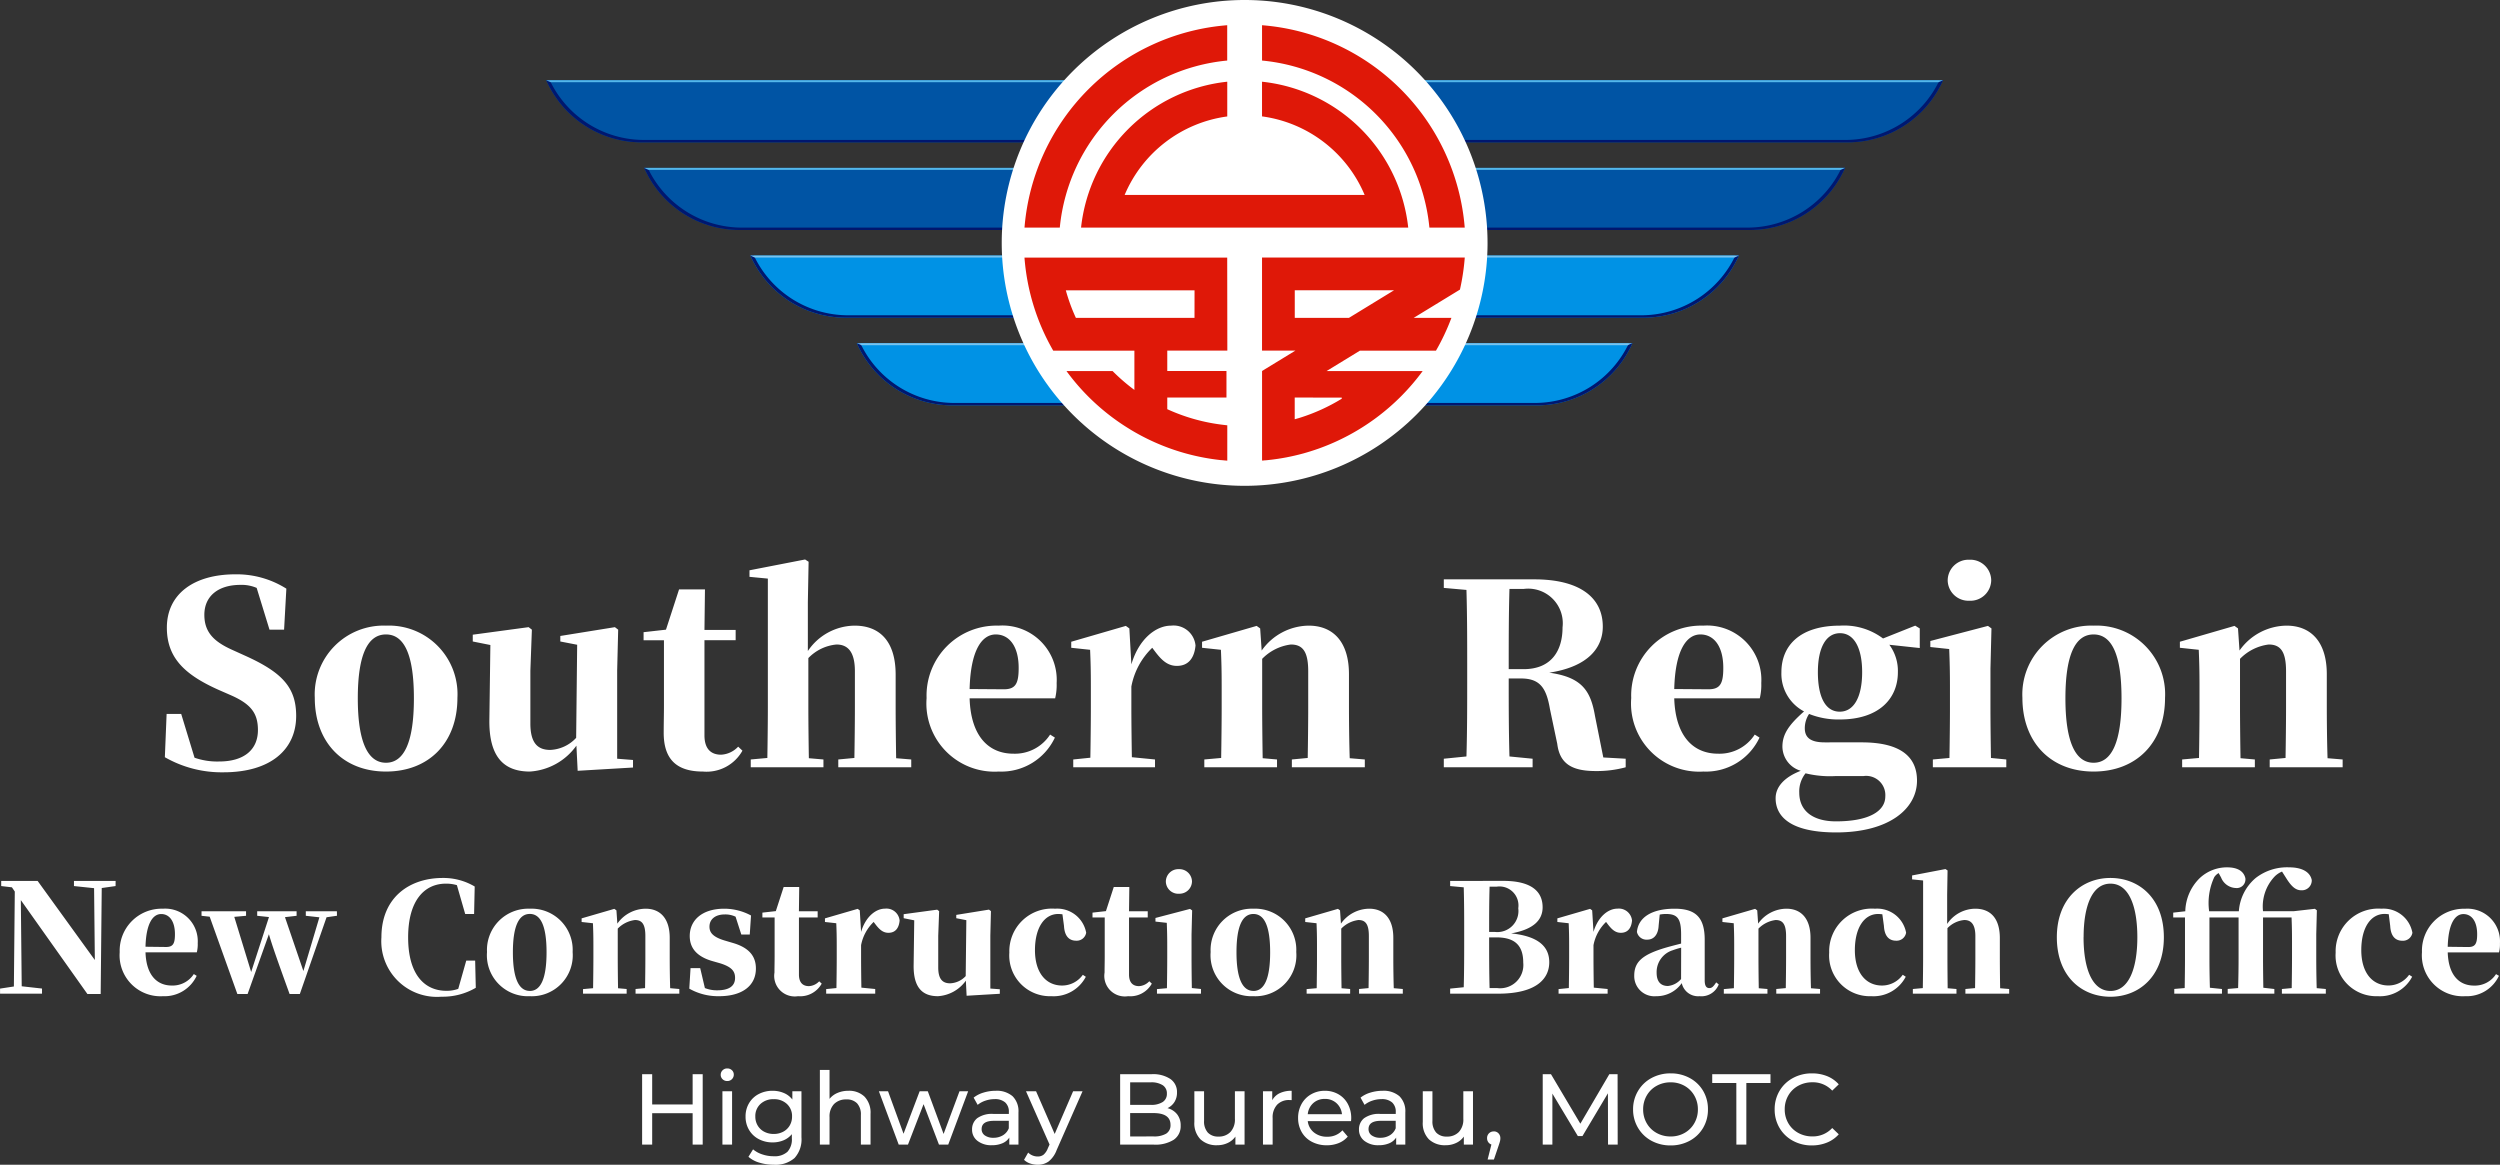 <svg xmlns="http://www.w3.org/2000/svg" width="198.756" height="92.6" viewBox="0 0 198.756 92.6">
  <rect x="0" y="0" width="198.756" height="92.6" fill="#333333" stroke="none"/>
  <g id="南工分局_footer_en" transform="translate(-89.574 -1570)">
    <path id="Path_206" data-name="Path 206" d="M-43.56-5.6V0h-.8V-2.5h-3.216V0h-.8V-5.6h.8v2.408h3.216V-5.6Zm1.568,1.36h.768V0h-.768Zm.384-.816A.512.512,0,0,1-41.98-5.2a.472.472,0,0,1-.148-.352.485.485,0,0,1,.148-.356.5.5,0,0,1,.372-.148.52.52,0,0,1,.372.14.46.46,0,0,1,.148.348.5.5,0,0,1-.148.364A.5.5,0,0,1-41.608-5.056Zm5.9.816V-.576a2.19,2.19,0,0,1-.552,1.644A2.289,2.289,0,0,1-37.9,1.6a3.942,3.942,0,0,1-1.144-.164,2.265,2.265,0,0,1-.88-.468l.368-.592a2.171,2.171,0,0,0,.732.4,2.781,2.781,0,0,0,.9.148,1.51,1.51,0,0,0,1.1-.352A1.448,1.448,0,0,0-36.472-.5V-.832a1.7,1.7,0,0,1-.668.492A2.225,2.225,0,0,1-38-.176a2.318,2.318,0,0,1-1.1-.26,1.934,1.934,0,0,1-.772-.728,2.04,2.04,0,0,1-.28-1.068,2.04,2.04,0,0,1,.28-1.068,1.906,1.906,0,0,1,.772-.724A2.347,2.347,0,0,1-38-4.28a2.247,2.247,0,0,1,.892.176,1.656,1.656,0,0,1,.676.52V-4.24ZM-37.912-.848a1.572,1.572,0,0,0,.748-.176,1.3,1.3,0,0,0,.52-.492,1.373,1.373,0,0,0,.188-.716,1.3,1.3,0,0,0-.408-1,1.477,1.477,0,0,0-1.048-.38,1.488,1.488,0,0,0-1.056.38,1.3,1.3,0,0,0-.408,1,1.373,1.373,0,0,0,.188.716,1.3,1.3,0,0,0,.52.492A1.589,1.589,0,0,0-37.912-.848Zm5.936-3.432a1.752,1.752,0,0,1,1.284.468,1.841,1.841,0,0,1,.476,1.372V0h-.768V-2.352a1.3,1.3,0,0,0-.3-.928,1.113,1.113,0,0,0-.848-.312,1.321,1.321,0,0,0-.984.364,1.422,1.422,0,0,0-.36,1.044V0h-.768V-5.936h.768v2.3a1.585,1.585,0,0,1,.628-.472A2.163,2.163,0,0,1-31.976-4.28Zm9.52.04L-24.04,0h-.736L-26-3.216-27.24,0h-.736l-1.576-4.24h.728l1.232,3.376,1.28-3.376h.648l1.256,3.392,1.264-3.392Zm2.184-.04a1.918,1.918,0,0,1,1.348.432,1.668,1.668,0,0,1,.468,1.288V0h-.728V-.56a1.214,1.214,0,0,1-.548.452,2.091,2.091,0,0,1-.844.156A1.766,1.766,0,0,1-21.716-.3a1.1,1.1,0,0,1-.428-.9,1.113,1.113,0,0,1,.408-.9,2.011,2.011,0,0,1,1.3-.34h1.216v-.152a.979.979,0,0,0-.288-.76,1.215,1.215,0,0,0-.848-.264,2.245,2.245,0,0,0-.736.124,1.9,1.9,0,0,0-.608.332l-.32-.576a2.322,2.322,0,0,1,.784-.4A3.281,3.281,0,0,1-20.272-4.28Zm-.176,3.736a1.427,1.427,0,0,0,.76-.2,1.122,1.122,0,0,0,.464-.556v-.592h-1.184q-.976,0-.976.656a.594.594,0,0,0,.248.5A1.134,1.134,0,0,0-20.448-.544Zm7.088-3.7L-15.416.424a2.1,2.1,0,0,1-.636.912,1.452,1.452,0,0,1-.876.264,1.851,1.851,0,0,1-.6-.1,1.24,1.24,0,0,1-.484-.292l.328-.576a1.069,1.069,0,0,0,.76.312A.733.733,0,0,0-16.46.8a1.262,1.262,0,0,0,.34-.508l.136-.3L-17.856-4.24h.8l1.48,3.392,1.464-3.392ZM-6.608-2.9a1.434,1.434,0,0,1,.768.492,1.411,1.411,0,0,1,.28.9,1.294,1.294,0,0,1-.548,1.12A2.727,2.727,0,0,1-7.7,0h-2.672V-5.6h2.512a2.477,2.477,0,0,1,1.484.384,1.245,1.245,0,0,1,.524,1.064,1.384,1.384,0,0,1-.2.76A1.329,1.329,0,0,1-6.608-2.9ZM-9.576-4.952V-3.16h1.64a1.665,1.665,0,0,0,.948-.228.759.759,0,0,0,.332-.668.759.759,0,0,0-.332-.668,1.665,1.665,0,0,0-.948-.228Zm1.84,4.3A1.894,1.894,0,0,0-6.712-.872a.779.779,0,0,0,.344-.7q0-.936-1.368-.936h-1.84V-.648ZM-.48-4.24V0h-.728V-.64a1.544,1.544,0,0,1-.612.508,1.909,1.909,0,0,1-.828.18A1.85,1.85,0,0,1-3.984-.42,1.825,1.825,0,0,1-4.472-1.8V-4.24H-3.7v2.352a1.317,1.317,0,0,0,.3.932A1.105,1.105,0,0,0-2.56-.64a1.266,1.266,0,0,0,.96-.368,1.445,1.445,0,0,0,.352-1.04V-4.24Zm2.2.712a1.31,1.31,0,0,1,.592-.56,2.149,2.149,0,0,1,.952-.192v.744a1.5,1.5,0,0,0-.176-.008,1.292,1.292,0,0,0-.98.372,1.473,1.473,0,0,0-.356,1.06V0H.984V-4.24H1.72ZM8-2.1a2.2,2.2,0,0,1-.016.232H4.544a1.331,1.331,0,0,0,.492.9,1.606,1.606,0,0,0,1.044.34A1.573,1.573,0,0,0,7.3-1.136l.424.5a1.857,1.857,0,0,1-.716.512,2.492,2.492,0,0,1-.956.176A2.5,2.5,0,0,1,4.864-.228,1.968,1.968,0,0,1,4.06-1a2.213,2.213,0,0,1-.284-1.12,2.248,2.248,0,0,1,.276-1.112A1.977,1.977,0,0,1,4.812-4,2.165,2.165,0,0,1,5.9-4.28,2.121,2.121,0,0,1,6.988-4a1.938,1.938,0,0,1,.744.772A2.352,2.352,0,0,1,8-2.1ZM5.9-3.632A1.327,1.327,0,0,0,4.98-3.3a1.355,1.355,0,0,0-.436.88h2.72a1.364,1.364,0,0,0-.436-.876A1.318,1.318,0,0,0,5.9-3.632Zm4.584-.648a1.918,1.918,0,0,1,1.348.432A1.668,1.668,0,0,1,12.3-2.56V0h-.728V-.56a1.214,1.214,0,0,1-.548.452,2.091,2.091,0,0,1-.844.156A1.766,1.766,0,0,1,9.044-.3a1.1,1.1,0,0,1-.428-.9,1.113,1.113,0,0,1,.408-.9,2.011,2.011,0,0,1,1.3-.34h1.216v-.152a.979.979,0,0,0-.288-.76,1.215,1.215,0,0,0-.848-.264,2.245,2.245,0,0,0-.736.124,1.9,1.9,0,0,0-.608.332l-.32-.576a2.322,2.322,0,0,1,.784-.4A3.281,3.281,0,0,1,10.488-4.28ZM10.312-.544a1.427,1.427,0,0,0,.76-.2,1.122,1.122,0,0,0,.464-.556v-.592H10.352q-.976,0-.976.656a.594.594,0,0,0,.248.5A1.134,1.134,0,0,0,10.312-.544Zm7.368-3.7V0h-.728V-.64a1.544,1.544,0,0,1-.612.508,1.909,1.909,0,0,1-.828.18A1.85,1.85,0,0,1,14.176-.42a1.825,1.825,0,0,1-.488-1.38V-4.24h.768v2.352a1.317,1.317,0,0,0,.3.932A1.105,1.105,0,0,0,15.6-.64a1.266,1.266,0,0,0,.96-.368,1.445,1.445,0,0,0,.352-1.04V-4.24Zm1.656,3.192a.491.491,0,0,1,.372.156.542.542,0,0,1,.148.388.953.953,0,0,1-.028.232Q19.8-.16,19.72.072l-.376,1.112h-.5l.3-1.192A.5.5,0,0,1,18.892-.2.525.525,0,0,1,18.8-.5.531.531,0,0,1,18.952-.9.52.52,0,0,1,19.336-1.048ZM28.416,0l-.008-4.08L26.384-.68h-.368L23.992-4.056V0h-.768V-5.6h.656l2.336,3.936L28.52-5.6h.656L29.184,0Zm4.976.064a3.131,3.131,0,0,1-1.528-.372A2.75,2.75,0,0,1,30.8-1.336,2.821,2.821,0,0,1,30.408-2.8,2.822,2.822,0,0,1,30.8-4.264a2.75,2.75,0,0,1,1.068-1.028,3.131,3.131,0,0,1,1.528-.372,3.114,3.114,0,0,1,1.52.372,2.73,2.73,0,0,1,1.064,1.024A2.838,2.838,0,0,1,36.36-2.8a2.838,2.838,0,0,1-.384,1.468A2.73,2.73,0,0,1,34.912-.308,3.114,3.114,0,0,1,33.392.064Zm0-.712A2.2,2.2,0,0,0,34.5-.928a2.054,2.054,0,0,0,.776-.772,2.16,2.16,0,0,0,.284-1.1,2.16,2.16,0,0,0-.284-1.1,2.054,2.054,0,0,0-.776-.772,2.2,2.2,0,0,0-1.108-.28,2.245,2.245,0,0,0-1.116.28,2.038,2.038,0,0,0-.784.772,2.16,2.16,0,0,0-.284,1.1,2.16,2.16,0,0,0,.284,1.1,2.038,2.038,0,0,0,.784.772A2.244,2.244,0,0,0,33.392-.648ZM38.616-4.9H36.7v-.7h4.632v.7h-1.92V0h-.792ZM44.624.064a3.092,3.092,0,0,1-1.516-.372,2.737,2.737,0,0,1-1.06-1.024A2.838,2.838,0,0,1,41.664-2.8a2.838,2.838,0,0,1,.384-1.468,2.73,2.73,0,0,1,1.064-1.024,3.114,3.114,0,0,1,1.52-.372,3.173,3.173,0,0,1,1.2.22,2.456,2.456,0,0,1,.928.652l-.52.5a2.086,2.086,0,0,0-1.576-.664,2.283,2.283,0,0,0-1.128.28,2.031,2.031,0,0,0-.788.772,2.16,2.16,0,0,0-.284,1.1,2.16,2.16,0,0,0,.284,1.1,2.031,2.031,0,0,0,.788.772,2.283,2.283,0,0,0,1.128.28A2.091,2.091,0,0,0,46.24-1.32l.52.5a2.489,2.489,0,0,1-.932.656A3.153,3.153,0,0,1,44.624.064Z" transform="translate(189 1661)" fill="#fff"/>
    <g id="Group_609" data-name="Group 609" transform="translate(100.277 1591.49)">
      <path id="Path_204" data-name="Path 204" d="M-81.02-9.36c-1.4-.64-2.16-1.38-2.16-2.76,0-1.5,1.12-2.38,2.86-2.38a3.017,3.017,0,0,1,1.3.24L-78-10.94h1.16l.18-3.26a7.39,7.39,0,0,0-4.06-1.14c-3.26,0-5.44,1.54-5.44,4.24,0,2.4,1.42,3.74,4.1,4.94l.96.42c1.6.7,2.18,1.42,2.18,2.78,0,1.56-1.1,2.5-3.08,2.5a5.456,5.456,0,0,1-1.96-.3l-1.06-3.48h-1.16L-86.32-.8A9.073,9.073,0,0,0-81.66.4c3.76,0,5.78-1.82,5.78-4.48,0-2.26-1.1-3.46-4.08-4.8ZM-68.74.34c3.4,0,5.68-2.28,5.68-5.86a5.453,5.453,0,0,0-5.68-5.74A5.47,5.47,0,0,0-74.4-5.52C-74.4-2-72.16.34-68.74.34Zm0-.7c-1.44,0-2.24-1.64-2.24-5.12,0-3.5.8-5.08,2.24-5.08s2.22,1.58,2.22,5.08C-66.52-2-67.3-.36-68.74-.36Zm18.38-.32v-7l.08-3.26-.26-.2-4.34.7V-10l1.34.26-.08,7.4a2.972,2.972,0,0,1-2.06.96c-.96,0-1.58-.5-1.58-2.1v-4.2l.12-3.26-.26-.2-4.44.6V-10l1.4.28-.08,5.94C-60.56-.74-59.3.34-57.3.34a4.922,4.922,0,0,0,3.7-2.06l.1,2,4.4-.26v-.6Zm9.62-.96A1.987,1.987,0,0,1-42.1-1c-.8,0-1.32-.46-1.32-1.54V-10.1h2.48v-.82h-2.48l.04-3.22h-2.06l-1.04,3.2-1.78.2v.64h1.62v5.12c0,.84-.02,1.42-.02,2.18C-46.68-.58-45.58.34-43.54.34A3.266,3.266,0,0,0-40.4-1.32Zm12.56.92c-.02-1.16-.04-2.86-.04-4.04v-2.6c0-2.72-1.32-3.9-3.26-3.9A4.534,4.534,0,0,0-35.2-9.24v-3.88l.06-3.22-.28-.18-4.42.86v.52l1.46.14V-4.76c0,1.12-.02,2.84-.04,4.02l-1.32.12V0h5.78V-.62l-1.16-.1c-.02-1.18-.04-2.92-.04-4.04V-8.68a3.544,3.544,0,0,1,2.24-1.08c.88,0,1.46.56,1.46,2.12v2.88c0,1.16-.02,2.86-.04,4.02l-1.28.12V0h5.8V-.62Zm5.84-5.5c.08-3.1.98-4.34,2.08-4.34,1.06,0,1.82.92,1.82,2.66,0,1.24-.24,1.7-1.18,1.7Zm6.4,3.62a3.33,3.33,0,0,1-2.92,1.52c-1.88,0-3.38-1.28-3.48-4.4h6.8a4.5,4.5,0,0,0,.12-1.22,4.318,4.318,0,0,0-4.62-4.56A5.56,5.56,0,0,0-25.76-5.5,5.422,5.422,0,0,0-20.02.34a4.7,4.7,0,0,0,4.46-2.7Zm6.3-8.44-.28-.2-4.34,1.26v.48l1.5.16c.04.96.06,1.62.06,2.92v1.66c0,1.12-.02,2.84-.04,4l-1.36.14V0h6.5V-.62L-9.44-.8c-.02-1.18-.04-2.86-.04-3.96V-6.42A5.746,5.746,0,0,1-7.82-9.5l.18.24c.54.72,1.02,1.2,1.78,1.2,1,0,1.4-.74,1.48-1.62a1.752,1.752,0,0,0-1.94-1.58c-1.2,0-2.56,1.04-3.16,3.08ZM7.88-.72c-.04-1.16-.06-2.86-.06-4.04V-7.4c0-2.62-1.3-3.86-3.2-3.86A4.633,4.633,0,0,0,.88-9.28L.76-11.04l-.28-.2L-3.86-9.98v.48l1.5.16c.04.96.06,1.62.06,2.92v1.66c0,1.12-.02,2.84-.04,4.02l-1.34.12V0H2.1V-.62L.96-.72C.94-1.9.92-3.64.92-4.76V-8.62A3.847,3.847,0,0,1,3.2-9.76c.94,0,1.38.56,1.38,2.12v2.88c0,1.16-.02,2.86-.04,4.02L3.28-.62V0h5.8V-.62ZM20.52-7.8c0-2.3,0-4.36.06-6.38h1.14a2.752,2.752,0,0,1,3.08,3.06c0,1.82-.86,3.32-3.1,3.32ZM28.04-.78l-.66-3.3c-.34-1.98-1.02-3.08-3.64-3.44C26.88-8,28-9.54,28-11.18c0-2.38-1.92-3.76-5.44-3.76h-7.2v.68l1.8.16c.06,2.06.06,4.12.06,6.2v.88c0,2.08,0,4.14-.06,6.16l-1.8.18V0h7.06V-.68L20.58-.86c-.06-2.04-.06-4.1-.06-6.2h.98c1.54,0,2.02.8,2.3,2.44l.58,2.76C24.58-.24,25.6.3,27.44.3A8.7,8.7,0,0,0,29.82,0V-.68Zm5.64-5.44c.08-3.1.98-4.34,2.08-4.34,1.06,0,1.82.92,1.82,2.66,0,1.24-.24,1.7-1.18,1.7Zm6.4,3.62a3.33,3.33,0,0,1-2.92,1.52c-1.88,0-3.38-1.28-3.48-4.4h6.8A4.5,4.5,0,0,0,40.6-6.7a4.318,4.318,0,0,0-4.62-4.56A5.56,5.56,0,0,0,30.26-5.5,5.422,5.422,0,0,0,36,.34a4.7,4.7,0,0,0,4.46-2.7Zm6.76-1.82c-1.16,0-1.74-1.2-1.74-3.14s.64-3.1,1.76-3.1c1.1,0,1.76,1.14,1.76,3.1C48.62-5.62,47.98-4.42,46.84-4.42ZM48.72.7a1.526,1.526,0,0,1,1.74,1.62c0,1.16-1.28,1.98-3.92,1.98-1.82,0-2.92-.82-2.92-2.28a2.3,2.3,0,0,1,.5-1.54A8.141,8.141,0,0,0,46.5.7ZM53.2-11.04l-.36-.22-2.56,1.02a5.167,5.167,0,0,0-3.42-1.02c-3.16,0-4.66,1.56-4.66,3.7A3.379,3.379,0,0,0,44-4.44c-1.2,1.06-1.72,1.8-1.72,2.8A2.022,2.022,0,0,0,43.74.28c-1.34.52-2,1.3-2,2.18,0,1.46,1.18,2.72,4.82,2.72,4.2,0,6.42-1.88,6.42-4.12,0-1.8-1.18-3.04-4.4-3.04H45.64c-1.12,0-1.58-.38-1.58-1.12a2.062,2.062,0,0,1,.34-1.14,6.26,6.26,0,0,0,2.44.44c3.12,0,4.62-1.66,4.62-3.76a3.5,3.5,0,0,0-.68-2.18l2.42.26Zm3.94-2.2a1.655,1.655,0,0,0,1.74-1.62,1.659,1.659,0,0,0-1.74-1.64,1.653,1.653,0,0,0-1.72,1.64A1.649,1.649,0,0,0,57.14-13.24ZM58.86-.74c-.02-1.16-.04-2.9-.04-4.02V-7.84l.08-3.2-.28-.2-4.58,1.2v.48l1.5.16c.04,1.02.06,1.76.06,3.04v1.6c0,1.12-.02,2.84-.04,4.02l-1.32.12V0h5.84V-.62ZM67.02.34c3.4,0,5.68-2.28,5.68-5.86a5.453,5.453,0,0,0-5.68-5.74,5.47,5.47,0,0,0-5.66,5.74C61.36-2,63.6.34,67.02.34Zm0-.7c-1.44,0-2.24-1.64-2.24-5.12,0-3.5.8-5.08,2.24-5.08s2.22,1.58,2.22,5.08C69.24-2,68.46-.36,67.02-.36Zm18.6-.36c-.04-1.16-.06-2.86-.06-4.04V-7.4c0-2.62-1.3-3.86-3.2-3.86a4.633,4.633,0,0,0-3.74,1.98l-.12-1.76-.28-.2L73.88-9.98v.48l1.5.16c.04.96.06,1.62.06,2.92v1.66c0,1.12-.02,2.84-.04,4.02l-1.34.12V0h5.78V-.62L78.7-.72c-.02-1.18-.04-2.92-.04-4.04V-8.62a3.847,3.847,0,0,1,2.28-1.14c.94,0,1.38.56,1.38,2.12v2.88c0,1.16-.02,2.86-.04,4.02l-1.26.12V0h5.8V-.62Z" transform="translate(88.723 39.51)" fill="#fff"/>
      <path id="Path_205" data-name="Path 205" d="M-90.234-8.964h-3.312v.408l1.6.168.06,5.712-4.548-6.288H-99.33v.408l.852.1.228.336-.072,7.548-1.1.168V0h3.336V-.408L-97.7-.588-97.77-7.44-92.478.024h1.056l.084-8.424,1.1-.156Zm2.376,5.232c.048-1.86.588-2.6,1.248-2.6.636,0,1.092.552,1.092,1.6,0,.744-.144,1.02-.708,1.02Zm3.84,2.172a2,2,0,0,1-1.752.912c-1.128,0-2.028-.768-2.088-2.64h4.08a2.7,2.7,0,0,0,.072-.732,2.591,2.591,0,0,0-2.772-2.736A3.336,3.336,0,0,0-89.91-3.3,3.253,3.253,0,0,0-86.466.2a2.82,2.82,0,0,0,2.676-1.62Zm11.376-4.992h-2.472v.36l1.08.12L-75.306-1.8-76.77-6.084l.924-.108v-.36h-3.132v.36l.936.1-1.416,4.368L-80.8-6.108l.936-.084v-.36h-3.54v.36l.648.072,2.2,6.144h.816l1.692-4.752c.276.948.708,2.16,1.644,4.752h.816l2.124-6.1.828-.12ZM-61.65-2.628h-.708l-.636,2.244a2.69,2.69,0,0,1-.936.156c-1.74,0-3.048-1.284-3.048-4.248s1.32-4.272,3-4.272a2.973,2.973,0,0,1,.876.12l.66,2.292h.708l.048-2.184A4.877,4.877,0,0,0-64.23-9.2c-2.6,0-4.872,1.512-4.872,4.716A4.425,4.425,0,0,0-64.326.24,5.2,5.2,0,0,0-61.6-.468ZM-57.306.2A3.255,3.255,0,0,0-53.9-3.312a3.272,3.272,0,0,0-3.408-3.444,3.282,3.282,0,0,0-3.4,3.444A3.258,3.258,0,0,0-57.306.2Zm0-.42c-.864,0-1.344-.984-1.344-3.072s.48-3.048,1.344-3.048,1.332.948,1.332,3.048S-56.442-.216-57.306-.216Zm11.16-.216c-.024-.7-.036-1.716-.036-2.424V-4.44c0-1.572-.78-2.316-1.92-2.316a2.78,2.78,0,0,0-2.244,1.188l-.072-1.056-.168-.12-2.6.756V-5.7l.9.1c.024.576.036.972.036,1.752v1c0,.672-.012,1.7-.024,2.412l-.8.072V0h3.468V-.372l-.684-.06c-.012-.708-.024-1.752-.024-2.424V-5.172a2.308,2.308,0,0,1,1.368-.684c.564,0,.828.336.828,1.272v1.728c0,.7-.012,1.716-.024,2.412l-.756.072V0h3.48V-.372Zm4.3-3.8c-.936-.288-1.176-.648-1.176-1.092,0-.6.48-.972,1.212-.972a1.879,1.879,0,0,1,.864.18l.456,1.416h.672l.1-1.512a4.5,4.5,0,0,0-2.124-.54c-1.764,0-2.748.912-2.748,2.172,0,1.02.636,1.632,1.716,1.968l.7.2c.96.3,1.188.66,1.188,1.164,0,.66-.5.984-1.416.984a2.525,2.525,0,0,1-.984-.18l-.372-1.584h-.768l-.1,1.632a4.628,4.628,0,0,0,2.376.6C-40.446.2-39.33-.612-39.33-2c0-.984-.552-1.656-1.812-2.028ZM-34.3-.984a1.192,1.192,0,0,1-.816.384c-.48,0-.792-.276-.792-.924V-6.06h1.488v-.492H-35.91l.024-1.932h-1.236l-.624,1.92-1.068.12v.384h.972v3.072c0,.5-.012.852-.012,1.308A1.635,1.635,0,0,0-35.982.2a1.959,1.959,0,0,0,1.884-1Zm3.228-5.64-.168-.12-2.6.756V-5.7l.9.1c.024.576.036.972.036,1.752v1c0,.672-.012,1.7-.024,2.4l-.816.084V0h3.9V-.372l-1.1-.108c-.012-.708-.024-1.716-.024-2.376v-1a3.447,3.447,0,0,1,1-1.848l.108.144c.324.432.612.72,1.068.72.6,0,.84-.444.888-.972a1.051,1.051,0,0,0-1.164-.948c-.72,0-1.536.624-1.9,1.848Zm10.38,6.216v-4.2l.048-1.956-.156-.12-2.6.42V-6l.8.156L-22.65-1.4a1.783,1.783,0,0,1-1.236.576c-.576,0-.948-.3-.948-1.26v-2.52l.072-1.956-.156-.12-2.664.36V-6l.84.168-.048,3.564C-26.814-.444-26.058.2-24.858.2a2.953,2.953,0,0,0,2.22-1.236l.06,1.2,2.64-.156v-.36Zm5.856-4.98c.048.888.468,1.176.972,1.176a.761.761,0,0,0,.792-.636,2.337,2.337,0,0,0-2.472-1.908,3.387,3.387,0,0,0-3.636,3.492A3.237,3.237,0,0,0-15.834.2,2.887,2.887,0,0,0-13.1-1.344l-.24-.156a2.015,2.015,0,0,1-1.644.852c-1.284,0-2.16-1.02-2.16-2.808,0-1.836.78-2.88,1.848-2.88.108,0,.216.012.336.024Zm6.78,4.4A1.192,1.192,0,0,1-8.874-.6c-.48,0-.792-.276-.792-.924V-6.06h1.488v-.492H-9.666l.024-1.932h-1.236l-.624,1.92-1.068.12v.384h.972v3.072c0,.5-.012.852-.012,1.308A1.635,1.635,0,0,0-9.738.2a1.959,1.959,0,0,0,1.884-1Zm2.352-6.96a.993.993,0,0,0,1.044-.972A1,1,0,0,0-5.706-9.9a.992.992,0,0,0-1.032.984A.99.99,0,0,0-5.706-7.944Zm1.032,7.5c-.012-.7-.024-1.74-.024-2.412V-4.7l.048-1.92-.168-.12-2.748.72v.288l.9.1c.024.612.036,1.056.036,1.824v.96c0,.672-.012,1.7-.024,2.412l-.792.072V0h3.5V-.372ZM.222.2A3.255,3.255,0,0,0,3.63-3.312,3.272,3.272,0,0,0,.222-6.756a3.282,3.282,0,0,0-3.4,3.444A3.258,3.258,0,0,0,.222.2Zm0-.42c-.864,0-1.344-.984-1.344-3.072S-.642-6.336.222-6.336s1.332.948,1.332,3.048S1.086-.216.222-.216Zm11.16-.216c-.024-.7-.036-1.716-.036-2.424V-4.44c0-1.572-.78-2.316-1.92-2.316A2.78,2.78,0,0,0,7.182-5.568L7.11-6.624l-.168-.12-2.6.756V-5.7l.9.1c.024.576.036.972.036,1.752v1c0,.672-.012,1.7-.024,2.412l-.8.072V0H7.914V-.372L7.23-.432c-.012-.708-.024-1.752-.024-2.424V-5.172a2.308,2.308,0,0,1,1.368-.684c.564,0,.828.336.828,1.272v1.728c0,.7-.012,1.716-.024,2.412l-.756.072V0H12.1V-.372ZM19-.444c-.036-1.284-.036-2.6-.036-4.032h.576c1.452,0,2.136.624,2.136,2.016A1.847,1.847,0,0,1,19.614-.444Zm.564-8.064a1.51,1.51,0,0,1,1.716,1.716,1.676,1.676,0,0,1-1.848,1.884h-.468c0-1.236,0-2.424.036-3.6Zm-3.7-.456v.408l1.08.1c.036,1.212.036,2.436.036,3.66v.432c0,1.3,0,2.592-.036,3.852l-1.08.108V0h3.8c3.24,0,4.08-1.32,4.08-2.5,0-1.248-.876-2.076-3.036-2.292,1.92-.336,2.508-1.164,2.508-2.076,0-1.212-.828-2.1-3.132-2.1Zm11.292,2.34-.168-.12-2.6.756V-5.7l.9.1c.024.576.036.972.036,1.752v1c0,.672-.012,1.7-.024,2.4l-.816.084V0h3.9V-.372l-1.1-.108c-.012-.708-.024-1.716-.024-2.376v-1a3.447,3.447,0,0,1,1-1.848l.108.144c.324.432.612.72,1.068.72.6,0,.84-.444.888-.972a1.051,1.051,0,0,0-1.164-.948c-.72,0-1.536.624-1.9,1.848Zm7.068,5.46a1.586,1.586,0,0,1-1.044.552c-.564,0-.9-.336-.9-1.056A1.816,1.816,0,0,1,33.57-3.456a5.672,5.672,0,0,1,.66-.2ZM31.662-6.048l.192-.072ZM37.014-.9c-.228.36-.36.456-.54.456-.228,0-.372-.156-.372-.612V-4.284c0-1.74-.684-2.472-2.388-2.472-1.86,0-2.9.72-3,1.848a.779.779,0,0,0,.828.612c.456,0,.864-.324.9-1.14l.084-.852a2.468,2.468,0,0,1,.5-.048c.912,0,1.2.372,1.2,1.62v.732c-.42.108-.84.216-1.176.312C31.122-3.108,30.5-2.52,30.5-1.428A1.6,1.6,0,0,0,32.25.2,2.434,2.434,0,0,0,34.278-.84,1.33,1.33,0,0,0,35.694.2a1.472,1.472,0,0,0,1.524-.936Zm7.536.468c-.024-.7-.036-1.716-.036-2.424V-4.44c0-1.572-.78-2.316-1.92-2.316A2.78,2.78,0,0,0,40.35-5.568l-.072-1.056-.168-.12-2.6.756V-5.7l.9.1c.024.576.036.972.036,1.752v1c0,.672-.012,1.7-.024,2.412l-.8.072V0h3.468V-.372L40.4-.432c-.012-.708-.024-1.752-.024-2.424V-5.172a2.308,2.308,0,0,1,1.368-.684c.564,0,.828.336.828,1.272v1.728c0,.7-.012,1.716-.024,2.412l-.756.072V0h3.48V-.372Zm5.8-4.956c.048.888.468,1.176.972,1.176a.761.761,0,0,0,.792-.636,2.337,2.337,0,0,0-2.472-1.908A3.387,3.387,0,0,0,46-3.264,3.237,3.237,0,0,0,49.35.2a2.887,2.887,0,0,0,2.736-1.548l-.24-.156A2.015,2.015,0,0,1,50.2-.648c-1.284,0-2.16-1.02-2.16-2.808,0-1.836.78-2.88,1.848-2.88.108,0,.216.012.336.024Zm9.24,4.956c-.012-.7-.024-1.716-.024-2.424v-1.56c0-1.632-.792-2.34-1.956-2.34a2.721,2.721,0,0,0-2.232,1.212V-7.872L55.41-9.8l-.168-.108L52.59-9.4v.312L53.466-9v6.144c0,.672-.012,1.7-.024,2.412l-.792.072V0h3.468V-.372l-.7-.06C55.41-1.14,55.4-2.184,55.4-2.856V-5.208a2.126,2.126,0,0,1,1.344-.648c.528,0,.876.336.876,1.272v1.728c0,.7-.012,1.716-.024,2.412l-.768.072V0h3.48V-.372Zm6.636-4.056c0-2.448.66-4.26,2.136-4.26s2.136,1.812,2.136,4.26c0,2.472-.672,4.272-2.136,4.272S66.222-2.016,66.222-4.488ZM68.358-9.2c-2.244,0-4.26,1.62-4.26,4.716,0,3.132,2,4.728,4.26,4.728s4.248-1.608,4.248-4.728S70.614-9.2,68.358-9.2Zm16.4,8.76c-.024-.7-.036-1.74-.036-2.412V-4.728l.048-1.9-.156-.12-1.692.192H80.49A3.455,3.455,0,0,1,81.4-9.3a1.779,1.779,0,0,1,.6-.408l.336.528c.42.672.756.96,1.2.96a.784.784,0,0,0,.828-.816c-.144-.708-.888-1.008-1.788-1.008a4.067,4.067,0,0,0-2.676.852,3.8,3.8,0,0,0-1.332,2.64H76.206a4.872,4.872,0,0,1,.408-2.712,1,1,0,0,1,.348-.324l.192.348a1.314,1.314,0,0,0,1.176.84.69.69,0,0,0,.756-.78c-.144-.624-.72-.864-1.452-.864a3.157,3.157,0,0,0-2.184.864,3.817,3.817,0,0,0-1.14,2.628l-.96.108v.384h.936v3.2c0,.8-.012,1.608-.024,2.412l-.828.072V0h3.792V-.372l-.96-.1c-.024-.792-.036-1.6-.036-2.388v-3.2h2.316v3.2q0,1.206-.036,2.412l-.828.072V0H81.39V-.372l-.876-.1c-.012-.792-.024-1.6-.024-2.388v-3.2h2.268c.024.6.036,1.056.036,1.884v1.32c0,.672-.012,1.7-.024,2.412l-.78.072V0h3.492V-.372Zm5.844-4.944c.048.888.468,1.176.972,1.176a.761.761,0,0,0,.792-.636A2.337,2.337,0,0,0,89.9-6.756a3.387,3.387,0,0,0-3.636,3.492A3.237,3.237,0,0,0,89.61.2a2.887,2.887,0,0,0,2.736-1.548l-.24-.156a2.015,2.015,0,0,1-1.644.852c-1.284,0-2.16-1.02-2.16-2.808,0-1.836.78-2.88,1.848-2.88.108,0,.216.012.336.024Zm4.572,1.656c.048-1.86.588-2.6,1.248-2.6.636,0,1.092.552,1.092,1.6,0,.744-.144,1.02-.708,1.02Zm3.84,2.172a2,2,0,0,1-1.752.912c-1.128,0-2.028-.768-2.088-2.64h4.08a2.7,2.7,0,0,0,.072-.732,2.591,2.591,0,0,0-2.772-2.736A3.336,3.336,0,0,0,93.126-3.3,3.253,3.253,0,0,0,96.57.2a2.82,2.82,0,0,0,2.676-1.62Z" transform="translate(88.723 57.51)" fill="#fff"/>
    </g>
    <g id="Group_2" data-name="Group 2" transform="translate(133 1570)">
      <path id="Path_1" data-name="Path 1" d="M428.32,172.488h18.6a8.284,8.284,0,0,1-7.578,4.941H428.32Z" transform="translate(-360.566 -145.203)" fill="#0092e5"/>
      <path id="Path_2" data-name="Path 2" d="M446.643,172.488h.28a8.284,8.284,0,0,1-7.578,4.941H428.32v-.191h10.836a8.275,8.275,0,0,0,7.487-4.75" transform="translate(-360.566 -145.203)" fill="#00176f"/>
      <path id="Path_3" data-name="Path 3" d="M428.32,172.488h18.6a3.118,3.118,0,0,0-.357.158H428.32Z" transform="translate(-360.566 -145.203)" fill="#79c3ee"/>
      <path id="Path_4" data-name="Path 4" d="M471.616,40.311a8.28,8.28,0,0,1-7.577,4.939H428.321V40.311Z" transform="translate(-360.566 -33.934)" fill="#0054a4"/>
      <path id="Path_5" data-name="Path 5" d="M471.616,40.311a8.28,8.28,0,0,1-7.577,4.939H428.321v-.191h35.527a8.276,8.276,0,0,0,7.486-4.748Z" transform="translate(-360.566 -33.934)" fill="#00176f"/>
      <path id="Path_6" data-name="Path 6" d="M471.616,40.311a3.146,3.146,0,0,1-.356.157H428.321v-.157Z" transform="translate(-360.566 -33.934)" fill="#53b7eb"/>
      <path id="Path_7" data-name="Path 7" d="M463.826,84.364a8.271,8.271,0,0,1-7.574,4.94H428.32v-4.94Z" transform="translate(-360.566 -71.019)" fill="#0054a4"/>
      <path id="Path_8" data-name="Path 8" d="M463.826,84.364a8.271,8.271,0,0,1-7.574,4.94H428.32v-.19h27.741a8.278,8.278,0,0,0,7.489-4.75Z" transform="translate(-360.566 -71.019)" fill="#00176f"/>
      <path id="Path_9" data-name="Path 9" d="M463.826,84.364a2.792,2.792,0,0,1-.355.159H428.32v-.159Z" transform="translate(-360.566 -71.019)" fill="#53b7eb"/>
      <path id="Path_10" data-name="Path 10" d="M455.385,128.421a8.28,8.28,0,0,1-7.577,4.941H428.32v-4.941Z" transform="translate(-360.566 -108.107)" fill="#0092e5"/>
      <path id="Path_11" data-name="Path 11" d="M455.385,128.421a8.28,8.28,0,0,1-7.577,4.941H428.32v-.19h19.3a8.277,8.277,0,0,0,7.489-4.751Z" transform="translate(-360.566 -108.107)" fill="#00176f"/>
      <path id="Path_12" data-name="Path 12" d="M455.385,128.421a2.727,2.727,0,0,1-.358.16H428.32v-.16Z" transform="translate(-360.566 -108.107)" fill="#79c3ee"/>
      <path id="Path_13" data-name="Path 13" d="M174.7,172.488H156.1a8.283,8.283,0,0,0,7.577,4.941H174.7Z" transform="translate(-131.406 -145.203)" fill="#0092e5"/>
      <path id="Path_14" data-name="Path 14" d="M156.38,172.488h-.28a8.283,8.283,0,0,0,7.577,4.941H174.7v-.191H163.866a8.273,8.273,0,0,1-7.486-4.75" transform="translate(-131.407 -145.203)" fill="#00176f"/>
      <path id="Path_15" data-name="Path 15" d="M174.7,172.488H156.1a3.341,3.341,0,0,1,.356.158H174.7Z" transform="translate(-131.406 -145.203)" fill="#79c3ee"/>
      <path id="Path_16" data-name="Path 16" d="M0,40.311A8.281,8.281,0,0,0,7.578,45.25H43.3V40.311Z" transform="translate(0 -33.934)" fill="#0054a4"/>
      <path id="Path_17" data-name="Path 17" d="M0,40.311A8.281,8.281,0,0,0,7.578,45.25H43.3v-.191H7.769A8.277,8.277,0,0,1,.281,40.311Z" transform="translate(0 -33.934)" fill="#00176f"/>
      <path id="Path_18" data-name="Path 18" d="M0,40.311a3.392,3.392,0,0,0,.357.157H43.3v-.157Z" transform="translate(0 -33.934)" fill="#53b7eb"/>
      <path id="Path_19" data-name="Path 19" d="M49.232,84.364a8.275,8.275,0,0,0,7.575,4.94H84.74v-4.94Z" transform="translate(-41.444 -71.019)" fill="#0054a4"/>
      <path id="Path_20" data-name="Path 20" d="M49.232,84.364a8.275,8.275,0,0,0,7.575,4.94H84.74v-.19H57a8.277,8.277,0,0,1-7.487-4.75Z" transform="translate(-41.444 -71.019)" fill="#00176f"/>
      <path id="Path_21" data-name="Path 21" d="M49.232,84.364a3.024,3.024,0,0,0,.356.159H84.74v-.159Z" transform="translate(-41.444 -71.019)" fill="#53b7eb"/>
      <path id="Path_22" data-name="Path 22" d="M102.6,128.421a8.283,8.283,0,0,0,7.577,4.941h19.489v-4.941Z" transform="translate(-86.369 -108.107)" fill="#0092e5"/>
      <path id="Path_23" data-name="Path 23" d="M102.6,128.421a8.283,8.283,0,0,0,7.577,4.941h19.489v-.19h-19.3a8.278,8.278,0,0,1-7.489-4.751Z" transform="translate(-86.369 -108.107)" fill="#00176f"/>
      <path id="Path_24" data-name="Path 24" d="M102.6,128.421a2.7,2.7,0,0,0,.357.16h26.709v-.16Z" transform="translate(-86.369 -108.107)" fill="#79c3ee"/>
      <path id="Path_25" data-name="Path 25" d="M267.552,19.313A19.312,19.312,0,1,1,248.24,0a19.311,19.311,0,0,1,19.311,19.313" transform="translate(-192.714)" fill="#fff"/>
      <path id="Path_26" data-name="Path 26" d="M272.554,28.766h2.809a17.56,17.56,0,0,0-16.115-16.091v2.809a14.761,14.761,0,0,1,13.306,13.282m-5.151-2.6H248.326a10.362,10.362,0,0,1,8.157-6.238V17.166a13.086,13.086,0,0,0-11.624,11.6H270.87a13.087,13.087,0,0,0-11.623-11.6v2.757a10.361,10.361,0,0,1,8.155,6.238m7.965,4.983h-16.12v7.4H261.9l-2.65,1.62h0v7.123c.072,0,.146-.011.22-.019l.041,0,.209-.02c.016,0,.03-.005.045-.006.069-.006.137-.015.207-.024h.009l.213-.027.049-.007c.068-.008.134-.017.2-.028l.053-.007c.06-.009.121-.018.182-.03a.2.2,0,0,0,.045-.006l.182-.031.063-.011.186-.034c.023,0,.046-.01.069-.013.05-.011.1-.021.15-.03l.086-.018c.049-.009.1-.021.148-.03a.693.693,0,0,1,.08-.018c.056-.015.112-.026.168-.038.031-.009.057-.015.088-.022s.077-.017.114-.028l.13-.031c.034-.01.074-.019.111-.029s.064-.017.1-.026c.053-.014.1-.026.151-.04l.1-.029c.028-.009.057-.017.087-.025l.163-.048c.027-.009.054-.016.081-.025l.109-.033.093-.03.156-.05c.024-.007.047-.017.073-.024.058-.02.117-.039.176-.06.023-.009.045-.016.068-.023l.111-.039h0a17.6,17.6,0,0,0,8.253-6.159h-7.641l2.65-1.62h6.048a17.635,17.635,0,0,0,1.228-2.606H271.3l3.682-2.249a17.619,17.619,0,0,0,.383-2.546m-9.779,11.132v.088a14.8,14.8,0,0,1-3.35,1.522l-.125.038c-.02,0-.038.011-.058.016-.038.011-.079.023-.116.034l-.06.016a.149.149,0,0,1-.031.01V42.276Zm.568-6.337H261.85V33.748h7.892Zm-9.675-4.795H240.361a17.443,17.443,0,0,0,2.286,7.4H249.1v3.121a14.905,14.905,0,0,1-1.735-1.5H243.7a17.46,17.46,0,0,0,5,4.6l.025.016.094.058a17.483,17.483,0,0,0,7.174,2.409l.04,0,.083.007c.122.013.245.025.369.034V44.482l-.125-.012h0l-.063-.009a14.817,14.817,0,0,1-4.583-1.26v-.924h4.706V40.165h-4.706v-1.62h4.775Zm-2.6,4.795h-9.43a14.429,14.429,0,0,1-.8-2.191h10.233Zm2.6-20.456V12.675a17.559,17.559,0,0,0-16.116,16.091h2.806a14.764,14.764,0,0,1,13.31-13.282" transform="translate(-202.339 -10.67)" fill="#df1808"/>
    </g>
  </g>
</svg>

